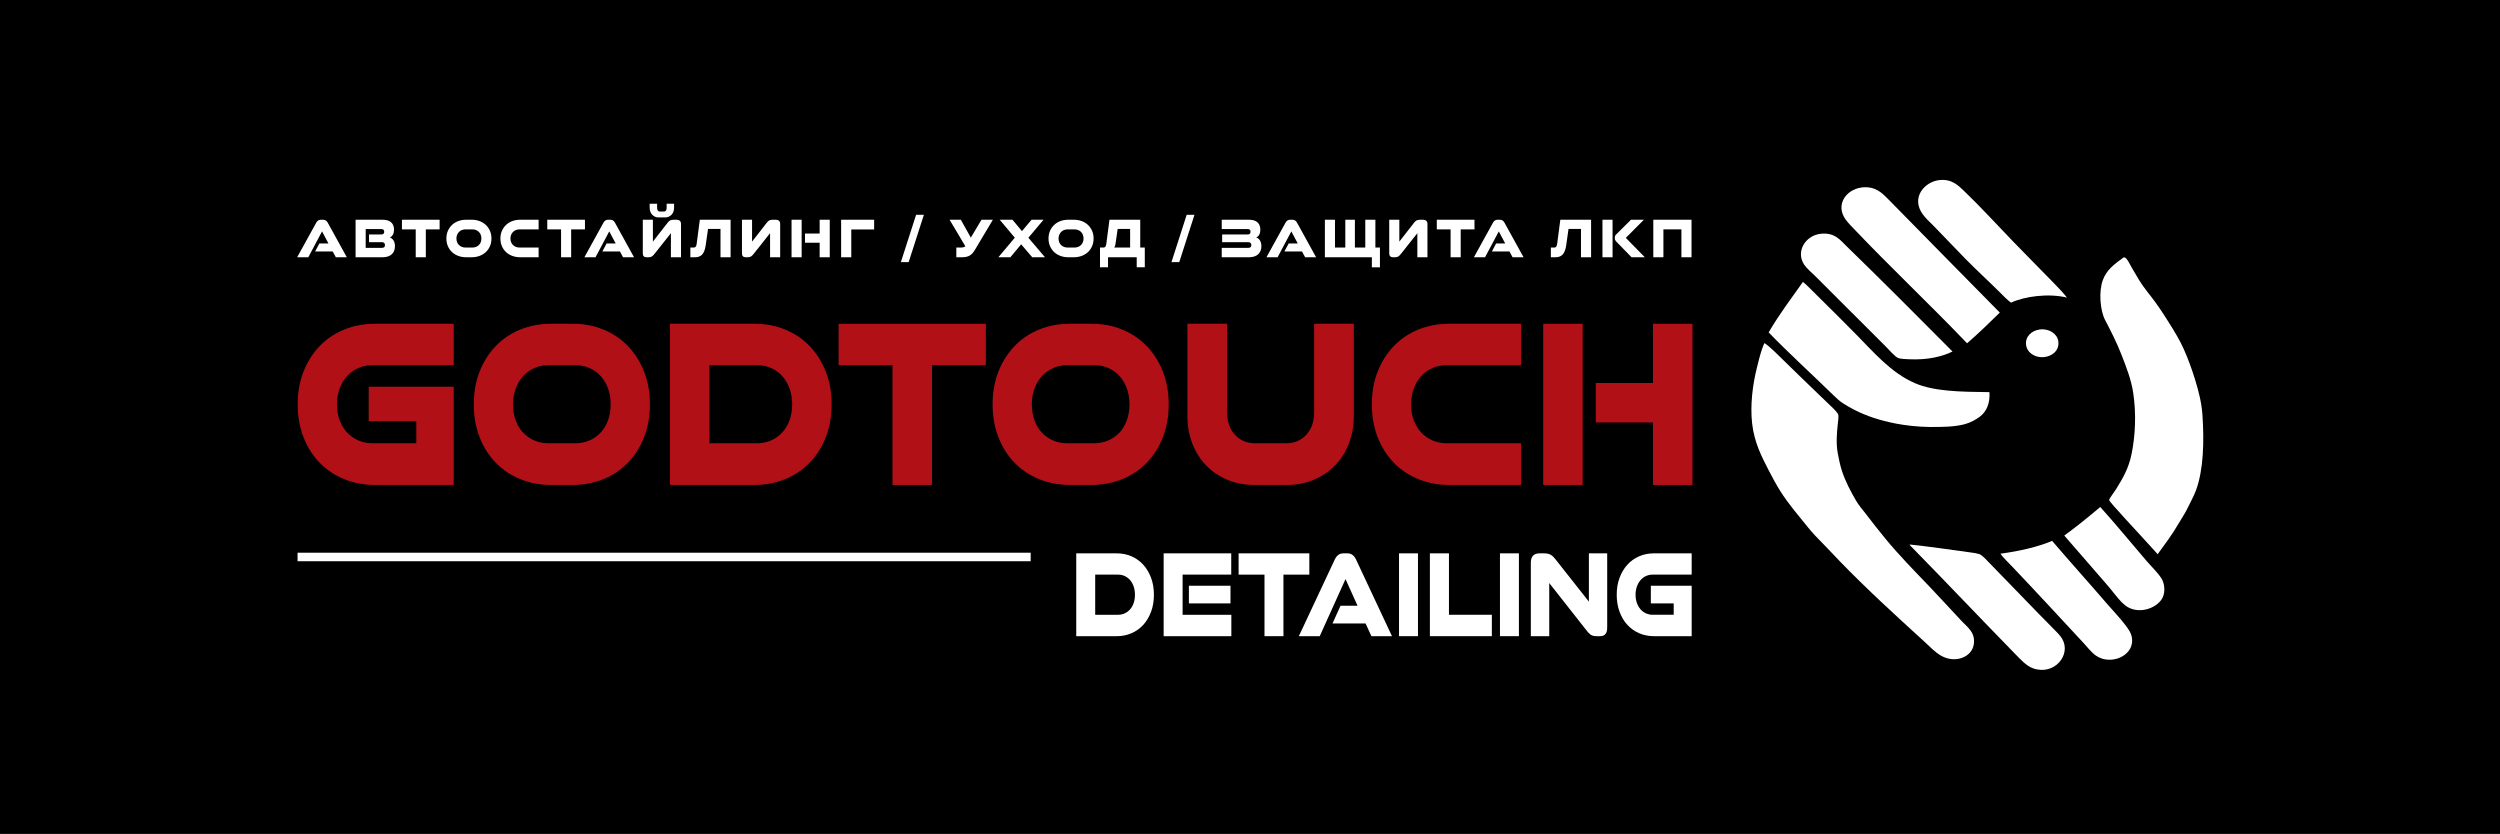 <?xml version="1.0" encoding="UTF-8"?> <!-- Generator: Adobe Illustrator 15.0.0, SVG Export Plug-In . SVG Version: 6.00 Build 0) --> <svg xmlns="http://www.w3.org/2000/svg" xmlns:xlink="http://www.w3.org/1999/xlink" id="Слой_1" x="0px" y="0px" width="3326.358px" height="1109.778px" viewBox="0 0 3326.358 1109.778" xml:space="preserve"><rect x="0" y="0" width="3326.358" height="1109.778" fill="#808080" stroke="none"/> <rect y="-0.24" width="3326.358" height="1109.709"></rect> <g> <path fill="#FFFFFF" d="M446.85,342.29l-4.147-7.68h-23.424l5.683-10.675h12.058l-8.524-16.051l-18.279,34.406h-14.822 l25.498-46.233c1.382-2.458,3.379-3.687,5.991-3.687h3.072c2.611,0,4.608,1.229,5.99,3.687l25.498,46.233H446.85z"></path> <path fill="#FFFFFF" d="M473.116,342.29v-49.92h36.096c2.662,0,4.954,0.333,6.874,0.999c1.92,0.666,3.481,1.587,4.685,2.765 c1.202,1.178,2.085,2.573,2.649,4.186c0.563,1.613,0.845,3.341,0.845,5.184c0,2.611-0.487,4.826-1.459,6.643 c-0.973,1.818-2.355,3.085-4.147,3.802c1.945,0.614,3.571,1.92,4.876,3.917c1.306,1.997,1.958,4.583,1.958,7.757 c0,4.506-1.421,8.077-4.262,10.714c-2.842,2.638-6.951,3.955-12.327,3.955H473.116z M491.01,322.245v-10.291h16.512 c1.177,0,2.085-0.307,2.727-0.922c0.64-0.614,0.96-1.509,0.96-2.688c0-1.177-0.32-2.06-0.96-2.649 c-0.641-0.588-1.549-0.883-2.727-0.883h-20.966v24.96h21.658c2.662,0,3.994-1.202,3.994-3.609c0-1.229-0.334-2.189-0.999-2.88 c-0.666-0.691-1.639-1.037-2.918-1.037H491.01z"></path> <path fill="#FFFFFF" d="M553.141,342.29v-37.094h-18.355V292.37h50.15v12.826h-18.355v37.094H553.141z"></path> <path fill="#FFFFFF" d="M620.341,342.29c-3.84,0-7.373-0.601-10.598-1.805c-3.226-1.203-6.004-2.892-8.333-5.069 c-2.33-2.176-4.16-4.8-5.491-7.872c-1.332-3.072-1.997-6.477-1.997-10.214c0-3.737,0.665-7.129,1.997-10.176 c1.331-3.045,3.161-5.67,5.491-7.872c2.329-2.201,5.107-3.904,8.333-5.107c3.226-1.202,6.758-1.805,10.598-1.805h7.219 c3.789,0,7.296,0.603,10.521,1.805c3.226,1.204,6.002,2.906,8.333,5.107c2.329,2.202,4.159,4.826,5.491,7.872 c1.331,3.047,1.997,6.439,1.997,10.176c0,3.738-0.666,7.143-1.997,10.214c-1.332,3.072-3.162,5.696-5.491,7.872 c-2.331,2.177-5.107,3.866-8.333,5.069c-3.226,1.204-6.733,1.805-10.521,1.805H620.341z M628.482,329.387 c1.74,0,3.353-0.294,4.838-0.883c1.484-0.588,2.765-1.408,3.84-2.458c1.075-1.049,1.907-2.316,2.496-3.802 c0.588-1.484,0.883-3.122,0.883-4.915c0-1.792-0.295-3.43-0.883-4.915c-0.589-1.484-1.421-2.765-2.496-3.84 s-2.355-1.907-3.84-2.496c-1.486-0.588-3.099-0.883-4.838-0.883h-9.063c-1.741,0-3.354,0.295-4.838,0.883 c-1.486,0.589-2.765,1.421-3.84,2.496s-1.92,2.356-2.534,3.84c-0.614,1.485-0.921,3.124-0.921,4.915 c0,1.793,0.294,3.431,0.883,4.915c0.588,1.486,1.421,2.753,2.496,3.802c1.075,1.05,2.354,1.87,3.84,2.458 c1.485,0.589,3.123,0.883,4.916,0.883H628.482z"></path> <path fill="#FFFFFF" d="M692.226,342.29c-3.84,0-7.373-0.601-10.598-1.805c-3.226-1.203-6.004-2.892-8.333-5.069 c-2.33-2.176-4.16-4.8-5.491-7.872c-1.332-3.072-1.997-6.477-1.997-10.214c0-3.737,0.665-7.129,1.997-10.176 c1.331-3.045,3.161-5.67,5.491-7.872c2.329-2.201,5.107-3.904,8.333-5.107c3.226-1.202,6.758-1.805,10.598-1.805h24.422v12.826 h-25.344c-1.741,0-3.354,0.295-4.838,0.883c-1.486,0.589-2.765,1.421-3.84,2.496s-1.92,2.356-2.534,3.84 c-0.614,1.485-0.921,3.124-0.921,4.915c0,1.793,0.307,3.431,0.921,4.915c0.614,1.486,1.459,2.753,2.534,3.802 c1.075,1.05,2.354,1.87,3.84,2.458c1.484,0.589,3.097,0.883,4.838,0.883h25.344v12.902H692.226z"></path> <path fill="#FFFFFF" d="M746.523,342.29v-37.094h-18.355V292.37h50.15v12.826h-18.355v37.094H746.523z"></path> <path fill="#FFFFFF" d="M829.006,342.29l-4.147-7.68h-23.424l5.683-10.675h12.058l-8.524-16.051l-18.279,34.406H777.55 l25.498-46.233c1.382-2.458,3.379-3.687,5.991-3.687h3.072c2.611,0,4.608,1.229,5.99,3.687l25.498,46.233H829.006z"></path> <path fill="#FFFFFF" d="M868.711,321.477l19.814-25.42c1.075-1.383,2.175-2.343,3.302-2.88c1.125-0.538,2.738-0.806,4.838-0.806 h3.226c4.147,0,6.221,1.895,6.221,5.683v44.237h-13.44v-32.025l-22.042,27.801c-1.178,1.486-2.304,2.561-3.379,3.226 c-1.075,0.666-2.484,0.999-4.224,0.999h-2.688c-3.379,0-5.069-1.715-5.069-5.146V292.37h13.44V321.477z M876.084,289.297 c-1.587,0-3.085-0.307-4.493-0.921c-1.409-0.614-2.649-1.484-3.725-2.611c-1.075-1.125-1.92-2.483-2.535-4.07 c-0.614-1.586-0.921-3.353-0.921-5.299v-5.299h9.907v5.453c0,1.587,0.319,2.803,0.96,3.648c0.64,0.845,1.498,1.267,2.573,1.267 h5.606c1.075,0,1.932-0.422,2.573-1.267c0.64-0.845,0.96-2.061,0.96-3.648v-5.453h9.907v5.299c0,1.946-0.307,3.713-0.921,5.299 c-0.615,1.587-1.459,2.945-2.535,4.07c-1.075,1.127-2.317,1.997-3.725,2.611c-1.409,0.614-2.907,0.921-4.493,0.921H876.084z"></path> <path fill="#FFFFFF" d="M918.554,342.29v-12.902h4.454c1.075,0,1.932-0.346,2.573-1.037c0.64-0.691,1.087-1.932,1.344-3.725 l4.224-32.256h40.934v49.92h-13.44v-37.709h-16.589l-3.072,21.734c-0.82,5.582-2.342,9.639-4.57,12.173 c-2.227,2.535-5.44,3.802-9.638,3.802H918.554z"></path> <path fill="#FFFFFF" d="M1000.652,321.477l19.814-25.42c1.075-1.383,2.175-2.343,3.302-2.88c1.125-0.538,2.738-0.806,4.838-0.806 h3.226c4.147,0,6.221,1.895,6.221,5.683v44.237h-13.44v-32.025l-22.042,27.801c-1.178,1.486-2.304,2.561-3.379,3.226 c-1.075,0.666-2.484,0.999-4.224,0.999h-2.688c-3.379,0-5.069-1.715-5.069-5.146V292.37h13.44V321.477z"></path> <path fill="#FFFFFF" d="M1053.182,342.29v-49.92h13.44v49.92H1053.182z M1090.583,342.29v-19.354h-19.507v-12.211h19.507V292.37 h13.44v49.92H1090.583z"></path> <path fill="#FFFFFF" d="M1163.082,292.37v12.902h-30.413v37.018h-13.517v-49.92H1163.082z"></path> <path fill="#FFFFFF" d="M1198.639,348.817l20.275-63.053h10.368l-20.275,63.053H1198.639z"></path> <path fill="#FFFFFF" d="M1272.443,342.29v-12.902h5.914c2.713,0,4.735-0.588,6.067-1.767l-20.966-35.251h14.976l13.287,23.808 l14.208-23.808h15.129l-24.038,40.32c-1.025,1.689-2.074,3.137-3.149,4.339c-1.075,1.204-2.292,2.202-3.648,2.995 c-1.357,0.794-2.893,1.371-4.608,1.728c-1.716,0.359-3.7,0.538-5.952,0.538H1272.443z"></path> <path fill="#FFFFFF" d="M1373.435,342.29l-14.746-17.203l-14.362,17.203h-15.974l21.888-26.035l-20.122-23.885h16.973 l12.672,15.129l12.749-15.129h15.975l-20.198,23.961l22.118,25.958H1373.435z"></path> <path fill="#FFFFFF" d="M1421.512,342.29c-3.84,0-7.373-0.601-10.598-1.805c-3.226-1.203-6.004-2.892-8.333-5.069 c-2.33-2.176-4.16-4.8-5.491-7.872c-1.332-3.072-1.997-6.477-1.997-10.214c0-3.737,0.665-7.129,1.997-10.176 c1.331-3.045,3.161-5.67,5.491-7.872c2.329-2.201,5.107-3.904,8.333-5.107c3.226-1.202,6.758-1.805,10.598-1.805h7.219 c3.789,0,7.296,0.603,10.521,1.805c3.226,1.204,6.002,2.906,8.333,5.107c2.329,2.202,4.159,4.826,5.491,7.872 c1.331,3.047,1.997,6.439,1.997,10.176c0,3.738-0.666,7.143-1.997,10.214c-1.332,3.072-3.162,5.696-5.491,7.872 c-2.331,2.177-5.107,3.866-8.333,5.069c-3.226,1.204-6.733,1.805-10.521,1.805H1421.512z M1429.653,329.387 c1.74,0,3.353-0.294,4.838-0.883c1.484-0.588,2.765-1.408,3.84-2.458c1.075-1.049,1.907-2.316,2.496-3.802 c0.588-1.484,0.883-3.122,0.883-4.915c0-1.792-0.295-3.43-0.883-4.915c-0.589-1.484-1.421-2.765-2.496-3.84 s-2.355-1.907-3.84-2.496c-1.486-0.588-3.099-0.883-4.838-0.883h-9.063c-1.741,0-3.354,0.295-4.838,0.883 c-1.486,0.589-2.765,1.421-3.84,2.496s-1.92,2.356-2.534,3.84c-0.614,1.485-0.921,3.124-0.921,4.915 c0,1.793,0.294,3.431,0.883,4.915c0.588,1.486,1.421,2.753,2.496,3.802c1.075,1.05,2.354,1.87,3.84,2.458 c1.485,0.589,3.123,0.883,4.916,0.883H1429.653z"></path> <path fill="#FFFFFF" d="M1463.598,355.653v-26.266h4.531c1.023,0,1.855-0.346,2.496-1.037c0.64-0.691,1.087-1.932,1.344-3.725 l4.224-32.256h40.934v37.018h6.067v26.266h-10.752V342.29h-38.169v13.363H1463.598z M1484.564,322.245 c-0.307,2.304-0.627,3.955-0.96,4.954c-0.333,0.999-0.729,1.728-1.19,2.189h21.273v-24.807h-16.589L1484.564,322.245z"></path> <path fill="#FFFFFF" d="M1558.675,348.817l20.275-63.053h10.368l-20.275,63.053H1558.675z"></path> <path fill="#FFFFFF" d="M1625.566,342.29v-12.519h35.482c1.229,0,2.188-0.307,2.88-0.921c0.691-0.614,1.037-1.51,1.037-2.688 c0-1.229-0.346-2.189-1.037-2.88c-0.691-0.691-1.651-1.037-2.88-1.037h-34.944v-10.291h34.176c2.406,0,3.609-1.203,3.609-3.61 c0-2.354-1.204-3.533-3.609-3.533h-34.714V292.37h36.48c2.662,0,4.94,0.333,6.835,0.999c1.894,0.666,3.43,1.587,4.608,2.765 c1.177,1.178,2.047,2.573,2.611,4.186c0.563,1.613,0.845,3.341,0.845,5.184c0,2.611-0.474,4.826-1.421,6.643 c-0.948,1.818-2.317,3.085-4.109,3.802c1.997,0.614,3.648,1.92,4.954,3.917c1.306,1.997,1.958,4.583,1.958,7.757 c0,4.506-1.434,8.077-4.301,10.714c-2.868,2.638-6.989,3.955-12.365,3.955H1625.566z"></path> <path fill="#FFFFFF" d="M1736.542,342.29l-4.147-7.68h-23.424l5.683-10.675h12.058l-8.524-16.051l-18.279,34.406h-14.822 l25.498-46.233c1.382-2.458,3.379-3.687,5.991-3.687h3.072c2.611,0,4.608,1.229,5.99,3.687l25.498,46.233H1736.542z"></path> <path fill="#FFFFFF" d="M1825.323,355.653V342.29h-62.515v-49.92h13.44v37.018h13.747V292.37h12.749v37.018h13.823V292.37h13.44 v37.018h6.067v26.266H1825.323z"></path> <path fill="#FFFFFF" d="M1861.879,321.477l19.814-25.42c1.075-1.383,2.176-2.343,3.303-2.88c1.125-0.538,2.738-0.806,4.838-0.806 h3.226c4.147,0,6.221,1.895,6.221,5.683v44.237h-13.44v-32.025l-22.041,27.801c-1.178,1.486-2.305,2.561-3.379,3.226 c-1.076,0.666-2.484,0.999-4.225,0.999h-2.688c-3.379,0-5.068-1.715-5.068-5.146V292.37h13.439V321.477z"></path> <path fill="#FFFFFF" d="M1930.077,342.29v-37.094h-18.355V292.37h50.15v12.826h-18.355v37.094H1930.077z"></path> <path fill="#FFFFFF" d="M2012.56,342.29l-4.147-7.68h-23.424l5.684-10.675h12.057l-8.523-16.051l-18.279,34.406h-14.822 l25.498-46.233c1.382-2.458,3.379-3.687,5.99-3.687h3.072c2.611,0,4.607,1.229,5.99,3.687l25.497,46.233H2012.56z"></path> <path fill="#FFFFFF" d="M2063.479,342.29v-12.902h4.453c1.076,0,1.933-0.346,2.573-1.037c0.64-0.691,1.087-1.932,1.345-3.725 l4.224-32.256h40.935v49.92h-13.44v-37.709h-16.589l-3.072,21.734c-0.819,5.582-2.342,9.639-4.569,12.173 c-2.228,2.535-5.44,3.802-9.638,3.802H2063.479z"></path> <path fill="#FFFFFF" d="M2132.137,342.29v-49.92h13.439v49.92H2132.137z M2170.844,342.29l-20.43-20.966 c-0.613-0.716-1.074-1.369-1.382-1.958c-0.308-0.588-0.461-1.292-0.461-2.112v-1.229c0-1.433,0.588-2.79,1.767-4.07l19.737-19.584 h17.203l-24.038,24.115l25.268,25.805H2170.844z"></path> <path fill="#FFFFFF" d="M2199.796,342.29v-49.92h50.841v49.92h-13.439v-37.094h-23.961v37.094H2199.796z"></path> </g> <g> <path fill="#B11116" d="M499.304,645.254c-15,0-28.8-2.583-41.4-7.755c-12.6-5.167-23.452-12.427-32.55-21.78 c-9.104-9.348-16.252-20.625-21.45-33.825c-5.203-13.2-7.8-27.829-7.8-43.89c0-16.057,2.597-30.633,7.8-43.725 c5.198-13.086,12.347-24.363,21.45-33.825c9.098-9.457,19.95-16.773,32.55-21.945c12.6-5.167,26.4-7.755,41.4-7.755h104.4v55.11 h-108c-6.801,0-13.102,1.269-18.9,3.795c-5.803,2.532-10.8,6.105-15,10.725c-4.2,4.62-7.5,10.122-9.9,16.5 c-2.4,6.384-3.6,13.422-3.6,21.12c0,7.704,1.2,14.742,3.6,21.12c2.4,6.383,5.7,11.828,9.9,16.335c4.2,4.512,9.197,8.033,15,10.56 c5.798,2.532,12.099,3.795,18.9,3.795h58.2v-29.37h-63.3v-45.87h113.1v130.68H499.304z"></path> <path fill="#B11116" d="M733.602,645.254c-15,0-28.8-2.583-41.4-7.755c-12.6-5.167-23.452-12.427-32.55-21.78 c-9.104-9.348-16.252-20.625-21.45-33.825c-5.203-13.2-7.8-27.829-7.8-43.89c0-16.057,2.597-30.633,7.8-43.725 c5.198-13.086,12.347-24.363,21.45-33.825c9.098-9.457,19.95-16.773,32.55-21.945c12.6-5.167,26.4-7.755,41.4-7.755h28.2 c14.798,0,28.5,2.588,41.1,7.755c12.6,5.172,23.447,12.489,32.55,21.945c9.099,9.461,16.247,20.738,21.45,33.825 c5.198,13.092,7.8,27.668,7.8,43.725c0,16.062-2.602,30.69-7.8,43.89c-5.203,13.2-12.352,24.477-21.45,33.825 c-9.103,9.354-19.95,16.614-32.55,21.78c-12.6,5.171-26.302,7.755-41.1,7.755H733.602z M765.402,589.814 c6.797,0,13.097-1.263,18.9-3.795c5.798-2.527,10.8-6.048,15-10.56c4.2-4.507,7.448-9.952,9.75-16.335 c2.297-6.378,3.45-13.417,3.45-21.12c0-7.698-1.153-14.736-3.45-21.12c-2.302-6.378-5.55-11.88-9.75-16.5 c-4.2-4.62-9.202-8.193-15-10.725c-5.803-2.526-12.103-3.795-18.9-3.795h-35.4c-6.801,0-13.102,1.269-18.9,3.795 c-5.803,2.532-10.8,6.105-15,10.725c-4.2,4.62-7.5,10.122-9.9,16.5c-2.4,6.384-3.6,13.422-3.6,21.12 c0,7.704,1.148,14.742,3.45,21.12c2.297,6.383,5.55,11.828,9.75,16.335c4.2,4.512,9.197,8.033,15,10.56 c5.798,2.532,12.197,3.795,19.2,3.795H765.402z"></path> <path fill="#B11116" d="M891.401,645.254v-214.5h112.2c14.798,0,28.5,2.588,41.1,7.755c12.6,5.172,23.447,12.489,32.55,21.945 c9.098,9.461,16.247,20.738,21.45,33.825c5.199,13.092,7.8,27.668,7.8,43.725c0,16.062-2.602,30.69-7.8,43.89 c-5.203,13.2-12.352,24.477-21.45,33.825c-9.103,9.354-19.95,16.614-32.55,21.78c-12.6,5.171-26.301,7.755-41.1,7.755H891.401z M1007.201,589.814c6.797,0,13.05-1.263,18.75-3.795c5.7-2.527,10.65-6.048,14.85-10.56c4.2-4.507,7.449-9.952,9.75-16.335 c2.297-6.378,3.45-13.417,3.45-21.12c0-7.698-1.153-14.736-3.45-21.12c-2.301-6.378-5.55-11.88-9.75-16.5 c-4.2-4.62-9.15-8.193-14.85-10.725c-5.7-2.526-11.953-3.795-18.75-3.795h-63.3v103.95H1007.201z"></path> <path fill="#B11116" d="M1187.503,645.254v-159.39h-71.7v-55.11h195.9v55.11h-71.7v159.39H1187.503z"></path> <path fill="#B11116" d="M1423.905,645.254c-15,0-28.8-2.583-41.4-7.755c-12.6-5.167-23.452-12.427-32.55-21.78 c-9.104-9.348-16.252-20.625-21.45-33.825c-5.203-13.2-7.8-27.829-7.8-43.89c0-16.057,2.597-30.633,7.8-43.725 c5.198-13.086,12.347-24.363,21.45-33.825c9.098-9.457,19.95-16.773,32.55-21.945c12.6-5.167,26.4-7.755,41.4-7.755h28.2 c14.798,0,28.5,2.588,41.1,7.755c12.6,5.172,23.447,12.489,32.55,21.945c9.099,9.461,16.247,20.738,21.45,33.825 c5.198,13.092,7.8,27.668,7.8,43.725c0,16.062-2.602,30.69-7.8,43.89c-5.203,13.2-12.352,24.477-21.45,33.825 c-9.103,9.354-19.95,16.614-32.55,21.78c-12.6,5.171-26.302,7.755-41.1,7.755H1423.905z M1455.705,589.814 c6.797,0,13.097-1.263,18.9-3.795c5.798-2.527,10.8-6.048,15-10.56c4.2-4.507,7.448-9.952,9.75-16.335 c2.297-6.378,3.45-13.417,3.45-21.12c0-7.698-1.153-14.736-3.45-21.12c-2.302-6.378-5.55-11.88-9.75-16.5 c-4.2-4.62-9.202-8.193-15-10.725c-5.803-2.526-12.103-3.795-18.9-3.795h-35.4c-6.801,0-13.102,1.269-18.9,3.795 c-5.803,2.532-10.8,6.105-15,10.725c-4.2,4.62-7.5,10.122-9.9,16.5c-2.4,6.384-3.6,13.422-3.6,21.12 c0,7.704,1.148,14.742,3.45,21.12c2.297,6.383,5.55,11.828,9.75,16.335c4.2,4.512,9.197,8.033,15,10.56 c5.798,2.532,12.197,3.795,19.2,3.795H1455.705z"></path> <path fill="#B11116" d="M1669.004,645.254c-13.003,0-24.9-2.253-35.7-6.765c-10.8-4.506-20.203-10.833-28.2-18.975 c-8.001-8.136-14.203-17.871-18.6-29.205c-4.401-11.329-6.6-23.812-6.6-37.455v-122.1h52.8v117.81c0,12.54,3.497,22.553,10.5,30.03 c6.999,7.482,15.9,11.22,26.7,11.22h41.4c10.8,0,19.697-3.738,26.7-11.22c6.999-7.477,10.5-17.49,10.5-30.03v-117.81h52.801v122.1 c0,13.644-2.203,26.126-6.601,37.455c-4.401,11.333-10.603,21.068-18.601,29.205c-8.001,8.142-17.451,14.469-28.35,18.975 c-10.903,4.512-22.753,6.765-35.55,6.765H1669.004z"></path> <path fill="#B11116" d="M1928.507,645.254c-15,0-28.8-2.583-41.399-7.755c-12.601-5.167-23.452-12.427-32.551-21.78 c-9.104-9.348-16.252-20.625-21.449-33.825c-5.203-13.2-7.801-27.829-7.801-43.89c0-16.057,2.598-30.633,7.801-43.725 c5.197-13.086,12.346-24.363,21.449-33.825c9.099-9.457,19.95-16.773,32.551-21.945c12.6-5.167,26.399-7.755,41.399-7.755h95.399 v55.11h-99c-6.801,0-13.102,1.269-18.899,3.795c-5.804,2.532-10.8,6.105-15,10.725s-7.5,10.122-9.899,16.5 c-2.4,6.384-3.601,13.422-3.601,21.12c0,7.704,1.2,14.742,3.601,21.12c2.399,6.383,5.699,11.828,9.899,16.335 c4.2,4.512,9.196,8.033,15,10.56c5.798,2.532,12.099,3.795,18.899,3.795h99v55.44H1928.507z"></path> <path fill="#B11116" d="M2053.307,645.254v-214.5h52.5v214.5H2053.307z M2199.407,645.254v-83.16h-76.2v-52.47h76.2v-78.87h52.5 v214.5H2199.407z"></path> </g> <g> <path fill="#FFFFFF" d="M1431.991,846.461V736.255h53.899c7.109,0,13.691,1.33,19.744,3.984 c6.053,2.657,11.264,6.416,15.637,11.275c4.371,4.861,7.805,10.655,10.304,17.378c2.498,6.727,3.747,14.216,3.747,22.465 c0,8.252-1.25,15.768-3.747,22.55c-2.5,6.782-5.934,12.576-10.304,17.379c-4.373,4.805-9.583,8.536-15.637,11.19 c-6.053,2.657-12.635,3.984-19.744,3.984H1431.991z M1487.62,817.977c3.265,0,6.269-0.649,9.007-1.95 c2.738-1.298,5.116-3.107,7.134-5.425c2.018-2.315,3.578-5.113,4.684-8.393c1.104-3.277,1.657-6.893,1.657-10.851 c0-3.956-0.554-7.571-1.657-10.851c-1.105-3.277-2.666-6.104-4.684-8.478c-2.018-2.374-4.396-4.209-7.134-5.51 c-2.738-1.298-5.742-1.95-9.007-1.95h-30.409v53.408H1487.62z"></path> <path fill="#FFFFFF" d="M1548.291,846.461V736.255h89.928v28.314h-64.708v53.408h64.852v28.484H1548.291z M1581.87,802.887V779.32 h55.34v23.567H1581.87z"></path> <path fill="#FFFFFF" d="M1682.461,846.461v-81.892h-34.444v-28.314h94.107v28.314h-34.443v81.892H1682.461z"></path> <path fill="#FFFFFF" d="M1824.704,846.461l-7.781-16.955h-43.956l10.665-23.567h22.626l-15.997-35.436l-34.3,75.958h-27.814 l47.846-102.068c2.594-5.426,6.342-8.138,11.241-8.138h5.765c4.9,0,8.646,2.712,11.24,8.138l47.848,102.068H1824.704z"></path> <path fill="#FFFFFF" d="M1861.453,846.461V736.255h25.22v110.206H1861.453z"></path> <path fill="#FFFFFF" d="M1902.524,846.461V736.255h25.364v81.722h57.07v28.484H1902.524z"></path> <path fill="#FFFFFF" d="M1995.765,846.461V736.255h25.22v110.206H1995.765z"></path> <path fill="#FFFFFF" d="M2124.026,846.461c-3.363,0-6.005-0.734-7.926-2.204c-1.923-1.468-4.084-3.841-6.484-7.121l-48.279-61.376 v70.702h-24.5v-97.66c0-8.363,3.891-12.546,11.674-12.546h6.053c1.92,0,3.603,0.169,5.044,0.508 c1.44,0.339,2.738,0.848,3.892,1.526c1.152,0.678,2.233,1.526,3.242,2.543s2.04,2.204,3.098,3.561l44.244,56.12v-64.258h24.355 v98.846c0,7.574-3.123,11.36-9.367,11.36H2124.026z"></path> <path fill="#FFFFFF" d="M2200.696,846.461c-7.206,0-13.836-1.327-19.889-3.984c-6.053-2.654-11.266-6.385-15.637-11.19 c-4.373-4.803-7.807-10.597-10.304-17.379c-2.499-6.782-3.747-14.298-3.747-22.55c0-8.25,1.248-15.739,3.747-22.465 c2.497-6.724,5.931-12.517,10.304-17.378c4.371-4.859,9.584-8.618,15.637-11.275c6.053-2.655,12.683-3.984,19.889-3.984h50.152 v28.314h-51.882c-3.268,0-6.294,0.651-9.079,1.95c-2.788,1.301-5.188,3.137-7.206,5.51s-3.603,5.2-4.756,8.478 c-1.153,3.28-1.729,6.896-1.729,10.851c0,3.958,0.576,7.574,1.729,10.851c1.153,3.28,2.738,6.077,4.756,8.393 c2.018,2.318,4.418,4.127,7.206,5.425c2.785,1.301,5.812,1.95,9.079,1.95h27.958v-15.09h-30.408V779.32h54.332v67.141H2200.696z"></path> </g> <g> <path fill="#FFFFFF" d="M2540.932,724.491c26.076,2.7,54.363,6.927,81.545,10.628c3.92,0.527,8.195,1.165,11.092,2.13 c3.982,1.324,11.58,9.91,14.602,12.994c28.174,28.755,54.301,56.356,82.662,84.941c4.82,4.87,10.219,9.956,13.021,14.801 c12.463,21.515-10.705,49.268-38.714,39.256c-8.999-3.208-16.487-11.583-23.087-18.332 c-47.92-49.026-92.994-96.739-141.121-145.765C2540.932,724.921,2540.932,724.706,2540.932,724.491z"></path> <path fill="#FFFFFF" d="M2730.459,719.674c23.666,27.691,48.943,55.694,72.982,83.653c8.088,9.421,16.92,18.467,24.191,27.996 c4.252,5.567,8.938,11.708,9.309,19.95c1.025,22.194-29.301,34.421-48.395,20.915c-5.834-4.111-10.922-10.833-16.383-16.732 c-31.094-33.518-62.918-68.002-94.951-101.672c-5.295-5.569-11.753-11.618-15.546-17.055 C2686.813,733.359,2711.842,727.611,2730.459,719.674z"></path> <path fill="#FFFFFF" d="M2794.512,674.565c19.91,22.104,40.982,47.709,61.049,71.172c6.764,7.893,14.811,15.428,20.117,23.49 c4.416,6.721,5.543,17.913,1.861,25.733c-5.844,12.407-27.762,22.703-45.801,13.202c-3.01-1.591-6.494-4.585-8.936-7.079 c-6.598-6.74-12.152-14.776-18.617-22.212c-31.383-36.021-52.232-60.125-57.576-66.277 C2763.346,700.457,2779.37,687.338,2794.512,674.565"></path> <path fill="#FFFFFF" d="M2347.68,456.451c3.089,1.85,9.869,7.838,13.406,11.271c24.697,24.017,48.343,47.282,73.725,71.434 c3.518,3.343,10.654,9.752,11.201,13.22c0.445,2.932-0.434,8.394-0.775,11.879c-1.158,11.628-2.513,25.233,0,38.926 c1.459,7.974,3.228,16.232,5.586,23.499c4.499,13.873,11.904,27.79,18.99,39.891c3.559,6.088,8.223,11.316,12.66,17.055 c8.49,11.021,16.92,21.953,26.438,33.474c18.162,21.998,38.154,42.376,57.713,62.739c14.76,15.373,28.465,30.703,43.566,46.657 c8.129,8.599,18.369,15.115,16.012,30.899c-2.482,16.545-23.811,25.698-42.82,15.446c-8.566-4.622-15.982-12.809-23.832-19.951 c-38.528-35.082-75.691-68.985-111.706-106.194c-7.022-7.241-13.964-14.82-21.224-22.204c-7.25-7.347-14.695-14.909-20.857-22.623 c-12.496-15.588-26.104-31.04-37.23-48.813c-5.393-8.616-10.354-17.786-15.266-27.351c-9.807-19.074-19.063-37.103-21.969-62.103 c-2.834-24.214,0.744-52.326,6.33-74.331c1.871-7.401,3.92-16.304,6.701-24.455C2345.364,461.778,2346.822,458.104,2347.68,456.451 z"></path> <path fill="#FFFFFF" d="M2713.704,438.431c12.981-1.717,23.541,5.845,24.947,15.444c2.121,14.535-11.729,22.444-24.201,21.238 c-9.279-0.885-17.336-6.973-18.619-15.768C2694.186,448.147,2702.979,439.861,2713.704,438.431z"></path> <path fill="#FFFFFF" d="M2398.887,375.063c5.042,4.022,13.666,13.028,18.424,17.676c17.842,17.465,35.693,35.458,52.874,52.771 c22.29,22.479,45.81,50.6,77.821,64.355c25.373,10.915,59.463,11.468,99.047,11.907c0.992,14.596-3.848,26.072-13.033,32.821 c-5.514,4.049-12.203,7.651-19.362,9.662c-13.395,3.754-30.501,3.978-46.917,3.852c-15.74-0.115-32.455-2.045-45.064-4.503 c-21.689-4.22-39.076-9.984-55.471-18.342c-5.439-2.771-11.035-6.069-15.504-8.973c-4.281-2.78-8.637-6.91-12.805-10.977 c-28.031-27.361-58.914-55.408-85.631-83.019C2366.929,418.712,2383.362,397.051,2398.887,375.063z"></path> <path fill="#FFFFFF" d="M2870.858,737.4c-1.1-1.137-2.283-2.496-3.621-4.024c-1.484-1.699-3.436-3.749-4.977-5.474 c-15.732-17.644-56.561-60.662-55.982-62.68c0.869-3.032,6.492-9.931,9.078-14.095c9.186-14.847,16.912-27.834,20.852-47.302 c4.965-24.554,6.258-52.896,2.234-80.444c-2.74-18.717-9.773-36.048-16.012-52.119c-6.193-15.937-13.838-30.686-21.605-45.693 c-6.559-12.701-8.492-37.639-2.969-52.78c4.871-13.38,14.76-21.005,27.182-29.925c0.385-0.271,1.09-0.511,1.652-0.439 c3.23,0.417,7.904,10.584,10.252,14.597c3.404,5.801,6.373,11.003,9.309,15.768c6.475,10.502,14.574,19.798,21.236,28.959 c7.197,9.94,13.756,20.04,20.105,30.257c6.465,10.404,12.875,21.156,17.83,32.105c5.574,12.335,10.811,26.637,15.299,41.251 c4.428,14.391,8.607,30.399,9.693,46.344c2.42,35.691,1.561,73.026-8.576,100.708c-2.865,7.83-7.281,15.284-10.787,22.847 c-3.434,7.4-8.316,14.291-12.287,21.246C2890.53,710.878,2880.125,724.663,2870.858,737.4z"></path> <path fill="#FFFFFF" d="M2597.901,467.722c-14.769,7.132-33.92,11.425-58.086,10.287c-4.893-0.23-10.627-0.342-14.15-1.608 c-4.006-1.44-12.949-11.674-16.383-15.123c-31.268-31.382-62.426-62.383-93.393-93.31c-5.266-5.256-11.838-10.518-15.334-15.773 c-11.719-17.555,1.83-39.203,22.342-41.188c18.327-1.77,25.392,8.213,33.51,16.089 C2503.676,372.994,2551.801,421.376,2597.901,467.722z"></path> <path fill="#FFFFFF" d="M2660.829,415.915c-14.179,13.917-28.453,27.753-43.564,40.857 c-47.65-49.929-102.428-101.593-150.803-152.522c-5.523-5.801-11.522-11.504-14.521-18.977 c-7.758-19.289,10.436-37.871,33.139-36.048c12.857,1.037,20.5,8.93,27.555,16.089 C2561.711,315.208,2612.299,366.817,2660.829,415.915z"></path> <path fill="#FFFFFF" d="M2750.194,395.956c-24.73-6.007-56.514-1.671-74.471,6.758c-5.393-4.04-10.311-9.216-15.266-14.159 c-14.48-14.427-29.943-28.469-44.683-43.432c-14.46-14.677-28.608-29.907-43.192-44.736c-7.541-7.66-17.098-15.525-19.734-26.698 c-4.18-17.68,11.501-32.482,27.926-34.118c16.58-1.635,25.164,7.544,32.768,14.802c21.969,20.996,42.934,44.174,64.033,65.965 c18.607,19.217,36.625,37.345,55.119,56.312C2738.766,382.888,2744.961,389.234,2750.194,395.956z"></path> </g> <rect x="395.924" y="735.404" fill="#FFFFFF" width="975.434" height="11.339"></rect> </svg> 